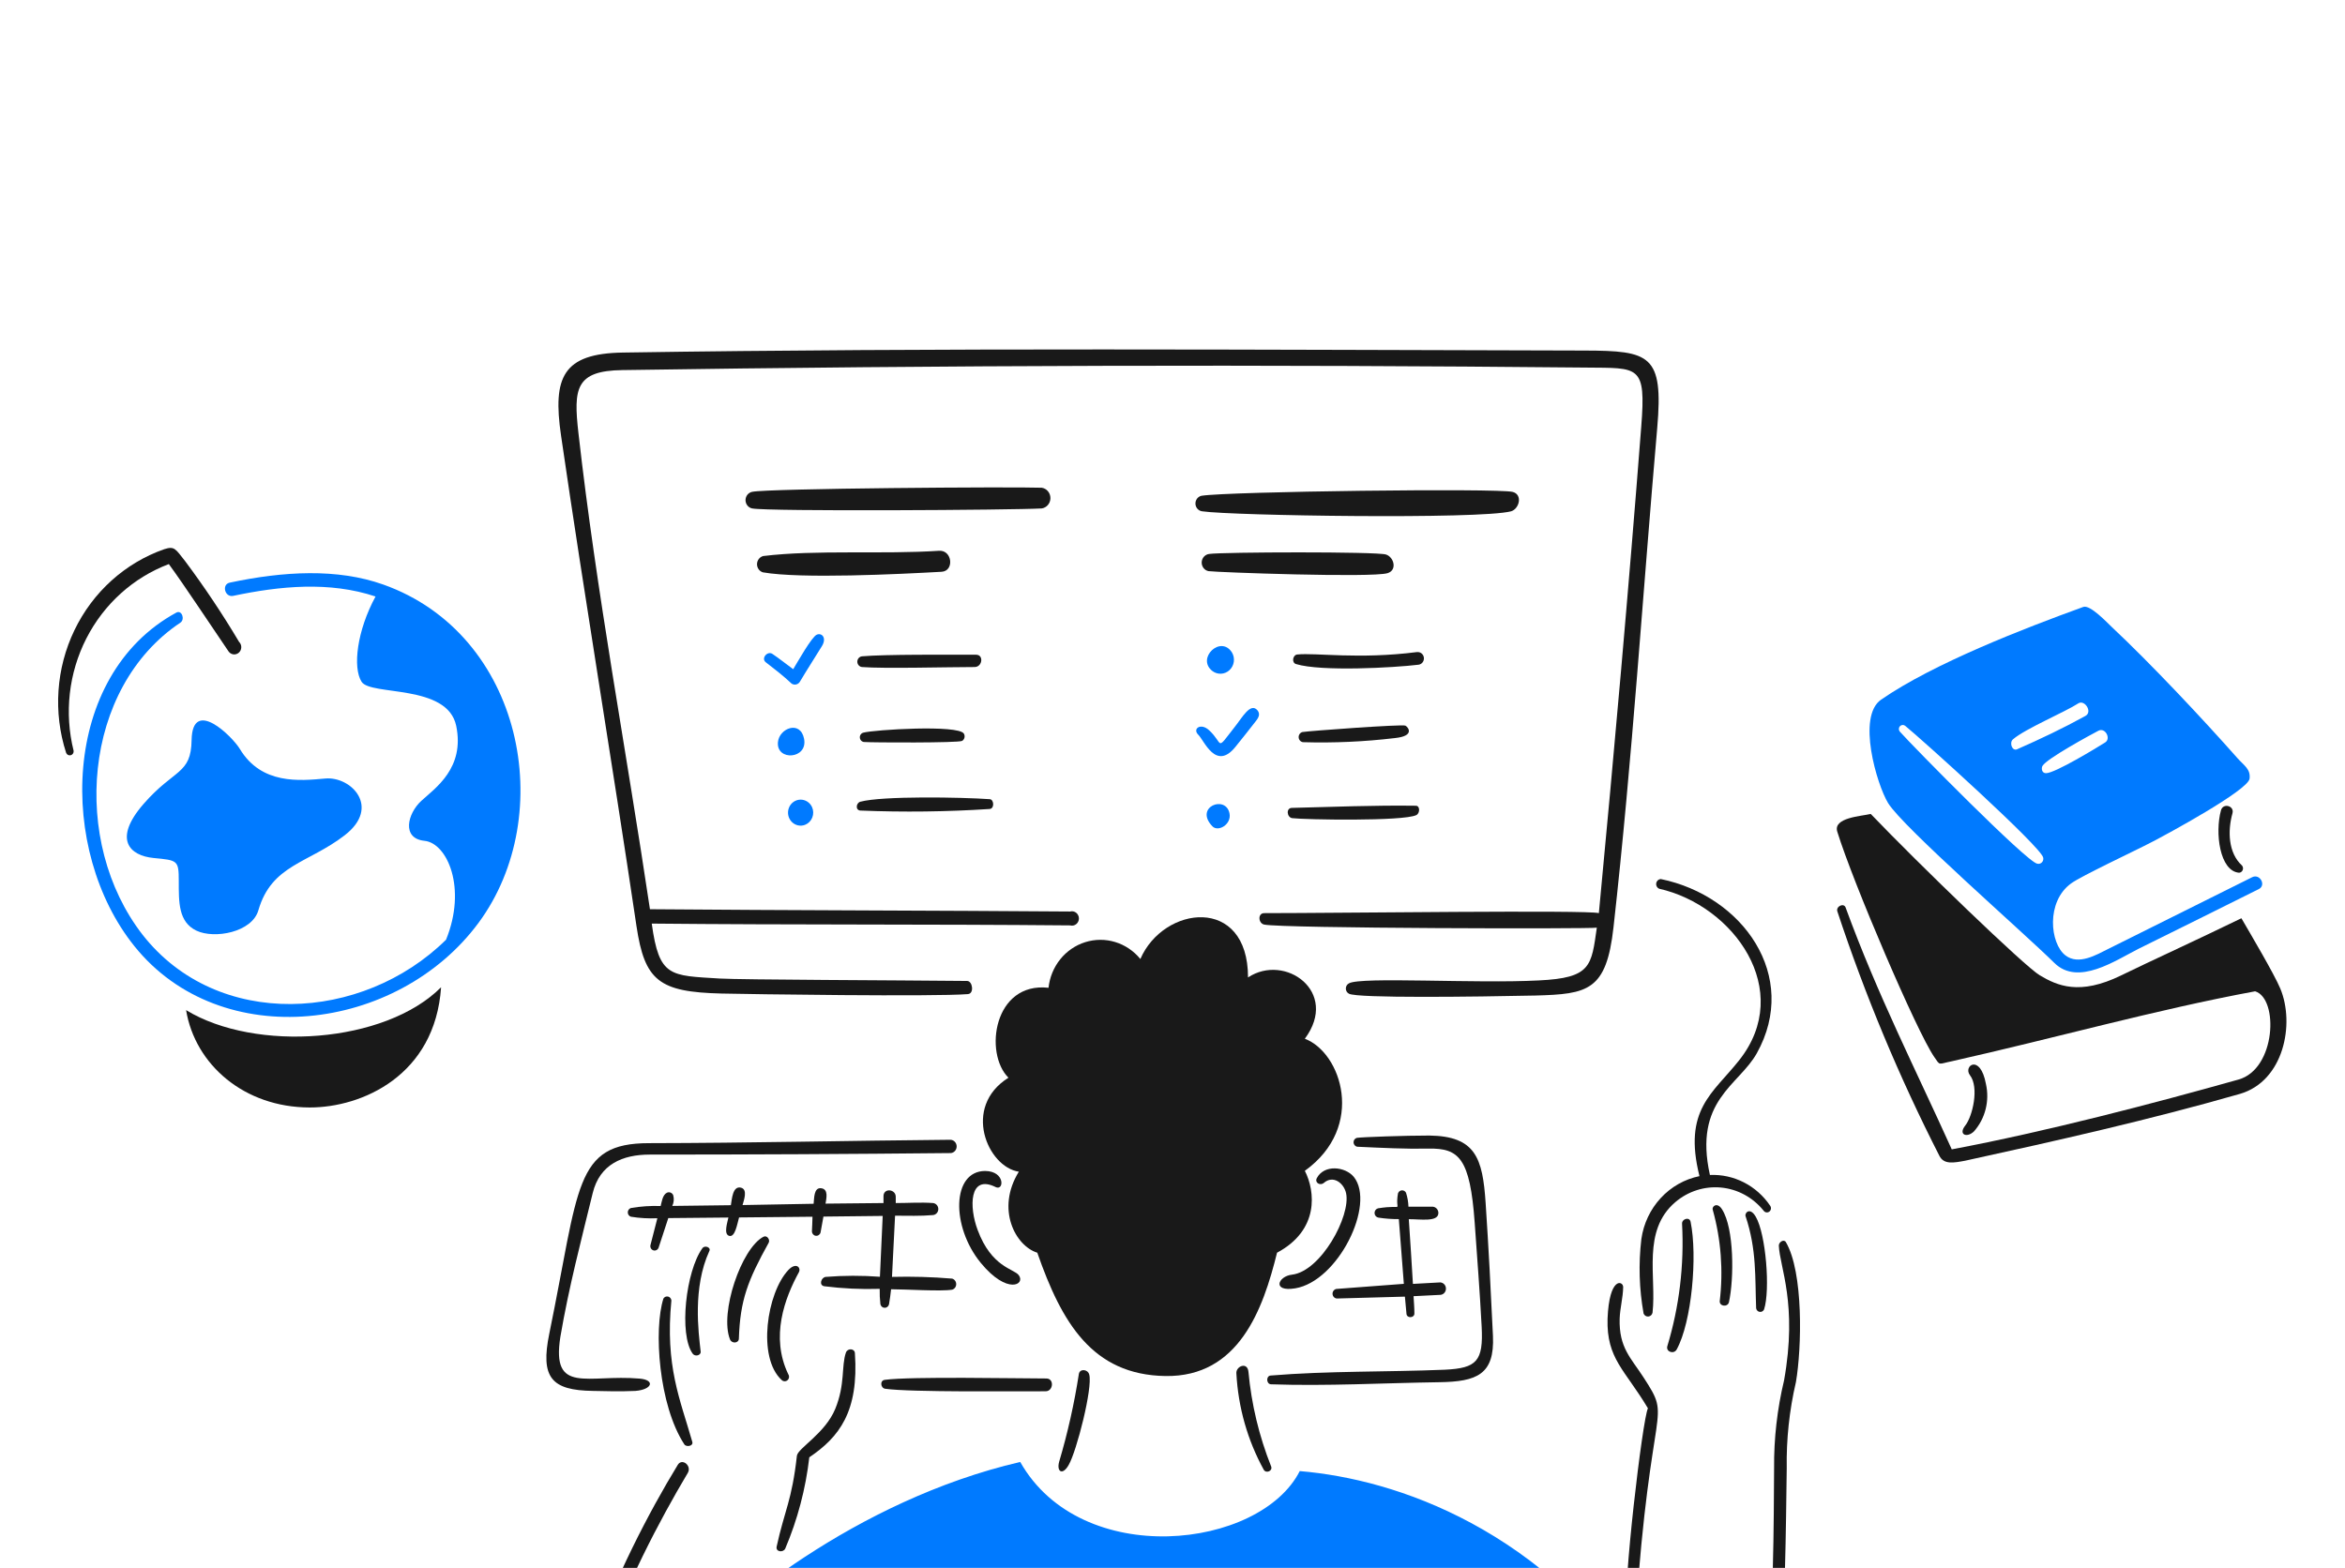 <svg width="320" height="214" viewBox="0 0 320 214" fill="none" xmlns="http://www.w3.org/2000/svg">
<g clip-path="url(#clip0_2129_7381)">
<path d="M178.059 159.806C186.442 153.772 183.019 143.634 178.059 141.78C182.818 135.362 175.339 130.063 170.306 133.41C170.306 122.163 158.763 123.596 155.614 130.896C154.717 129.795 153.526 128.99 152.189 128.581C150.851 128.171 149.427 128.176 148.093 128.594C146.758 129.012 145.572 129.825 144.681 130.932C143.791 132.04 143.235 133.392 143.083 134.822C135.603 133.989 134.245 143.743 137.613 147.098C131.246 151.093 134.758 159.277 139.029 159.925C135.87 165.041 138.573 170.063 141.55 170.982C144.862 180.48 149.03 187.664 159.04 187.814C169.05 187.964 172.36 178.708 174.264 170.982C180.038 167.904 179.496 162.604 178.059 159.806Z" fill="#191919"/>
<path d="M170.362 187.225C170.221 185.811 168.621 186.489 168.717 187.461C168.963 192.083 170.242 196.584 172.454 200.611C172.774 201.151 173.691 200.776 173.464 200.161C171.818 196.03 170.772 191.671 170.362 187.225Z" fill="#191919"/>
<path d="M135.87 162.024C137.014 162.592 137.194 159.856 134.443 159.826C129.877 159.826 129.762 167.402 133.835 172.368C137.469 176.794 139.99 175.312 139.011 174.036C138.334 173.163 135.299 172.967 133.411 167.883C132.237 164.772 132.23 160.221 135.87 162.024Z" fill="#191919"/>
<path d="M147.222 187.53C146.596 191.576 145.7 195.573 144.539 199.492C144.149 200.857 144.995 201.454 145.842 199.935C146.926 198.05 149.125 189.424 148.64 187.619C148.44 186.853 147.336 186.794 147.222 187.53Z" fill="#191919"/>
<path d="M179.696 160.798C179.363 161.427 180.152 161.877 180.648 161.458C181.914 160.349 183.378 161.458 183.688 162.863C184.355 165.973 180.243 173.53 176.296 173.98C174.394 174.196 173.538 176.365 176.744 175.845C182.622 174.865 187.742 164.383 184.744 160.635C183.558 159.207 180.698 158.905 179.696 160.798Z" fill="#191919"/>
<path d="M202.731 164.204C202.323 158.07 201.371 155.077 195.051 154.99C191.722 154.99 185.992 155.194 185.166 155.303C185.029 155.337 184.908 155.419 184.824 155.535C184.74 155.651 184.698 155.795 184.706 155.939C184.714 156.084 184.771 156.222 184.867 156.328C184.963 156.434 185.092 156.502 185.232 156.519C188.685 156.676 191.712 156.834 194.947 156.775C199.096 156.696 200.608 158.08 201.237 166.892C201.57 171.612 201.941 176.333 202.187 181.063C202.434 185.792 201.522 186.735 197.182 186.951C189.258 187.281 181.274 187.098 173.395 187.746C172.739 187.796 172.787 188.913 173.443 188.943C181.056 189.208 188.762 188.766 196.421 188.657C201.53 188.58 203.966 187.609 203.73 182.348C203.445 176.254 203.133 170.229 202.731 164.204Z" fill="#191919"/>
<path d="M182.416 177.233L191.714 176.977C191.79 177.762 191.856 178.548 191.931 179.342C191.998 179.97 193.035 179.901 193.008 179.264C193.008 178.479 192.941 177.703 192.893 176.917L196.603 176.731C196.806 176.702 196.991 176.595 197.123 176.433C197.254 176.27 197.322 176.064 197.314 175.852C197.306 175.641 197.222 175.44 197.079 175.289C196.935 175.138 196.742 175.047 196.538 175.035L192.808 175.239C192.635 172.308 192.447 169.364 192.245 166.407C193.901 166.407 196.186 166.8 196.28 165.623C196.297 165.399 196.227 165.176 196.086 165.004C195.946 164.832 195.745 164.723 195.528 164.701H192.198C192.177 164.053 192.065 163.412 191.866 162.797C191.811 162.691 191.728 162.603 191.627 162.545C191.525 162.487 191.409 162.461 191.293 162.469C191.178 162.477 191.067 162.52 190.974 162.593C190.881 162.665 190.811 162.763 190.771 162.876C190.277 165.668 191.891 164.305 188.04 164.925C187.901 164.963 187.778 165.049 187.693 165.169C187.607 165.288 187.564 165.435 187.571 165.583C187.578 165.732 187.634 165.873 187.73 165.984C187.826 166.095 187.955 166.169 188.098 166.193C189.02 166.334 189.952 166.403 190.885 166.397L191.57 175.231L182.36 175.927C182.209 175.957 182.073 176.042 181.978 176.166C181.882 176.291 181.833 176.446 181.84 176.605C181.847 176.764 181.909 176.914 182.015 177.03C182.12 177.145 182.263 177.217 182.416 177.233Z" fill="#191919"/>
<path d="M142.789 188.149C138.982 188.149 124.262 187.853 120.733 188.334C120.038 188.423 120.152 189.462 120.8 189.552C124.216 190.047 138.982 189.882 142.683 189.895C143.749 189.895 143.882 188.149 142.789 188.149Z" fill="#191919"/>
<path d="M80.933 189.845C81.789 189.857 84.738 189.953 86.717 189.845C89 189.66 89.437 188.36 87.298 188.167C80.179 187.543 75.214 190.411 76.47 182.457C77.63 175.645 79.325 169.228 80.885 162.83C81.845 158.904 84.966 157.589 88.658 157.589C102.37 157.589 116.076 157.52 129.778 157.382C129.995 157.353 130.194 157.241 130.336 157.068C130.479 156.896 130.553 156.675 130.546 156.449C130.539 156.222 130.451 156.007 130.299 155.844C130.146 155.681 129.941 155.582 129.722 155.567C116.01 155.684 102.251 156.009 88.56 156.029C78.32 156.029 79.074 161.988 74.96 182.015C73.72 188.03 75.242 189.774 80.933 189.845Z" fill="#191919"/>
<path d="M121.314 178.03C121.418 177.37 121.53 176.69 121.598 175.969C123.501 175.969 128.44 176.284 129.933 176.028C130.092 175.981 130.231 175.882 130.331 175.746C130.43 175.609 130.484 175.444 130.484 175.273C130.484 175.103 130.43 174.937 130.331 174.8C130.231 174.664 130.092 174.565 129.933 174.518C127.202 174.29 124.461 174.211 121.722 174.282C121.856 171.495 121.996 168.712 122.141 165.93C123.862 165.93 125.622 165.998 127.336 165.843C127.53 165.819 127.71 165.722 127.84 165.571C127.97 165.42 128.042 165.226 128.042 165.024C128.042 164.822 127.97 164.627 127.84 164.476C127.71 164.325 127.53 164.228 127.336 164.204C125.651 164.076 123.93 164.204 122.235 164.204V163.417C122.293 162.298 120.61 162.097 120.562 163.222V164.204L112.654 164.282C112.758 163.585 113.093 162.318 112.064 162.183C111.035 162.047 111.114 163.576 111.027 164.302L101.331 164.478C101.491 163.849 102.083 162.349 101.114 162.104C99.952 161.818 99.877 163.742 99.733 164.498L91.741 164.597C91.96 164.14 92.004 163.614 91.864 163.125C91.829 163.045 91.78 162.973 91.718 162.912C91.656 162.852 91.583 162.805 91.503 162.775C91.424 162.744 91.339 162.73 91.254 162.733C91.169 162.737 91.085 162.758 91.008 162.795C90.408 163.085 90.301 164.057 90.152 164.61C88.796 164.561 87.438 164.652 86.099 164.882C85.975 164.92 85.865 164.998 85.787 165.105C85.709 165.212 85.667 165.343 85.667 165.477C85.667 165.61 85.709 165.741 85.787 165.848C85.865 165.955 85.975 166.033 86.099 166.071C87.291 166.263 88.499 166.332 89.704 166.277L88.754 169.977C88.728 170.125 88.756 170.277 88.834 170.405C88.912 170.532 89.033 170.624 89.174 170.664C89.315 170.703 89.465 170.686 89.594 170.617C89.724 170.548 89.823 170.431 89.874 170.29L91.195 166.257L99.397 166.18C99.293 166.767 98.693 168.445 99.502 168.681C100.312 168.917 100.587 167.1 100.853 166.168L110.872 166.071C110.872 166.731 110.814 167.416 110.795 168.094C110.804 168.241 110.863 168.381 110.962 168.488C111.062 168.594 111.195 168.66 111.338 168.674C111.48 168.688 111.623 168.649 111.74 168.564C111.857 168.478 111.941 168.353 111.976 168.209C112.109 167.495 112.242 166.767 112.366 166.051L120.453 165.963C120.321 168.73 120.194 171.498 120.074 174.266C117.609 174.081 115.134 174.087 112.67 174.284C112.043 174.365 111.71 175.439 112.49 175.561C114.996 175.875 117.521 175.993 120.045 175.914C120.029 176.615 120.06 177.317 120.139 178.013C120.168 178.15 120.242 178.273 120.347 178.362C120.453 178.45 120.584 178.5 120.72 178.501C120.856 178.503 120.989 178.458 121.096 178.372C121.204 178.287 121.281 178.166 121.314 178.03Z" fill="#191919"/>
<path d="M220.181 126.55C222.781 103.237 224.158 81.113 226.147 58.396C227.013 48.416 225.158 47.876 216.242 47.846C172.912 47.747 128.126 47.453 84.995 48.12C76.784 48.249 75.405 51.496 76.555 59.416C79.8 81.732 83.539 104.057 86.851 126.383C87.971 133.89 89.942 135.401 98.469 135.608C102.102 135.695 127.517 136.058 132.083 135.685C132.968 135.618 132.723 133.9 131.979 133.89C122.464 133.791 101.056 133.733 98.219 133.56C91.435 133.137 89.95 133.413 88.939 126.061C108.026 126.248 126.902 126.131 146.027 126.307C146.168 126.347 146.317 126.353 146.46 126.324C146.604 126.295 146.739 126.232 146.856 126.14C146.972 126.049 147.066 125.931 147.131 125.795C147.196 125.66 147.23 125.511 147.23 125.36C147.23 125.209 147.196 125.06 147.131 124.925C147.066 124.789 146.972 124.671 146.856 124.58C146.739 124.488 146.604 124.425 146.46 124.396C146.317 124.367 146.168 124.373 146.027 124.413C128.682 124.276 107.112 124.256 88.691 124.099C85.466 102.442 81.384 80.852 78.931 59.081C78.246 53.026 78.531 50.602 84.925 50.513C128.693 49.853 172.642 49.739 216.445 50.17C223.667 50.249 224.629 49.767 223.965 58.228C222.253 80.375 220.274 102.564 218.181 124.634C216.741 124.183 182.68 124.634 172.509 124.634C171.614 124.634 171.691 126.018 172.509 126.195C175.002 126.725 217.229 126.802 217.904 126.616C217.152 131.827 217.171 133.486 209.96 133.819C201.349 134.271 185.734 133.289 184.088 134.212C183.958 134.276 183.847 134.377 183.77 134.503C183.693 134.629 183.652 134.775 183.652 134.924C183.652 135.073 183.693 135.219 183.77 135.345C183.847 135.471 183.958 135.572 184.088 135.636C185.24 136.263 201.208 136.057 209.512 135.88C216.709 135.685 219.213 135.232 220.181 126.55Z" fill="#191919"/>
<path d="M176.347 111.671C178.013 111.879 191.494 112.124 193.274 111.251C193.77 111.005 193.806 109.985 193.216 109.975C187.565 109.896 181.922 110.132 176.28 110.269C175.461 110.289 175.606 111.581 176.347 111.671Z" fill="#191919"/>
<path d="M189.354 78.228C190.704 77.808 190.21 76.03 189.134 75.687C187.878 75.274 166.822 75.342 165.014 75.608C164.741 75.637 164.487 75.767 164.298 75.973C164.11 76.178 163.998 76.447 163.984 76.73C163.971 77.013 164.056 77.292 164.224 77.516C164.392 77.74 164.632 77.895 164.901 77.953C166.022 78.119 187.242 78.88 189.354 78.228Z" fill="#191919"/>
<path d="M190.342 100.74C193.112 100.458 192.179 99.255 191.782 99.042C191.386 98.829 178.678 99.759 177.728 99.915C177.575 99.956 177.441 100.05 177.348 100.182C177.254 100.313 177.208 100.473 177.216 100.636C177.223 100.798 177.285 100.953 177.391 101.074C177.497 101.195 177.639 101.275 177.795 101.3C181.985 101.423 186.178 101.236 190.342 100.74Z" fill="#191919"/>
<path d="M128.144 75.175C120.464 75.687 111.37 75.01 104.144 75.893C103.907 75.956 103.696 76.098 103.545 76.296C103.393 76.495 103.308 76.739 103.304 76.991C103.3 77.244 103.376 77.491 103.52 77.695C103.665 77.898 103.871 78.048 104.106 78.119C109.272 79.024 122.736 78.365 128.474 78.042C130.248 77.963 129.963 75.055 128.144 75.175Z" fill="#191919"/>
<path d="M117.421 110.632C123.304 110.871 129.196 110.799 135.072 110.416C135.738 110.328 135.624 109.12 135.072 109.081C131.198 108.807 120.41 108.62 117.411 109.425C116.813 109.582 116.69 110.597 117.421 110.632Z" fill="#191919"/>
<path d="M117.802 100.003C117.653 100.043 117.524 100.138 117.438 100.27C117.353 100.402 117.318 100.562 117.339 100.719C117.36 100.876 117.436 101.02 117.553 101.123C117.67 101.226 117.819 101.281 117.973 101.278C118.925 101.356 130.818 101.415 131.294 101.122C131.373 101.073 131.442 101.009 131.497 100.932C131.551 100.856 131.591 100.769 131.613 100.677C131.634 100.585 131.638 100.49 131.624 100.396C131.61 100.302 131.578 100.212 131.53 100.132C130.784 98.889 119.296 99.594 117.802 100.003Z" fill="#191919"/>
<path d="M193.349 89.002C185.397 90.019 179.544 89.072 177.029 89.332C176.41 89.39 176.219 90.442 176.858 90.638C180.274 91.687 190.264 91.133 193.584 90.725C193.805 90.694 194.005 90.573 194.139 90.39C194.274 90.207 194.333 89.976 194.302 89.748C194.272 89.521 194.155 89.315 193.978 89.176C193.8 89.037 193.576 88.976 193.355 89.007L193.349 89.002Z" fill="#191919"/>
<path d="M142.16 66.57C138.16 66.423 104.776 66.659 102.64 67.129C102.385 67.18 102.155 67.322 101.99 67.528C101.825 67.735 101.735 67.995 101.735 68.263C101.735 68.531 101.825 68.79 101.99 68.997C102.155 69.204 102.385 69.345 102.64 69.396C104.771 69.827 138.226 69.622 142.16 69.396C142.488 69.346 142.788 69.175 143.005 68.916C143.222 68.656 143.341 68.325 143.341 67.983C143.341 67.641 143.222 67.309 143.005 67.05C142.788 66.791 142.488 66.62 142.16 66.57Z" fill="#191919"/>
<path d="M133.206 89.365C129.542 89.365 120.726 89.298 117.621 89.582C117.447 89.603 117.287 89.689 117.17 89.823C117.054 89.958 116.99 90.132 116.99 90.313C116.99 90.493 117.054 90.667 117.17 90.802C117.287 90.937 117.447 91.023 117.621 91.044C120.685 91.28 129.371 91.044 132.981 91.044C134.062 91.054 134.272 89.365 133.206 89.365Z" fill="#191919"/>
<path d="M206.414 67.139C204.349 66.619 167.517 67.079 163.949 67.669C163.707 67.724 163.492 67.865 163.343 68.069C163.193 68.272 163.118 68.524 163.132 68.779C163.145 69.034 163.247 69.275 163.417 69.46C163.588 69.645 163.816 69.762 164.062 69.789C168.062 70.386 201.894 70.908 206.203 69.789C207.336 69.446 207.813 67.494 206.414 67.139Z" fill="#191919"/>
<path d="M95.851 170.366C93.59 173.485 92.616 182.142 94.53 184.772C94.862 185.213 95.67 184.999 95.614 184.477C95.318 181.868 94.494 175.764 96.803 170.739C97.042 170.249 96.174 169.921 95.851 170.366Z" fill="#191919"/>
<path d="M90.533 177.233C89.182 181.423 89.877 191.786 93.387 197.144C93.654 197.545 94.643 197.388 94.472 196.801C92.816 190.99 90.742 186.485 91.618 177.493C91.604 177.368 91.553 177.25 91.472 177.156C91.391 177.061 91.284 176.995 91.165 176.967C91.046 176.938 90.921 176.948 90.808 176.996C90.695 177.044 90.599 177.126 90.533 177.233Z" fill="#191919"/>
<path d="M98.08 260.189C90.162 263.527 80.96 260.483 79.049 251.238C75.749 235.8 85.957 214.311 93.854 201.042C94.435 200.06 93.075 198.961 92.485 199.943C84.664 212.76 73.454 236.488 77.376 252.17C79.84 262.121 89.573 266.38 98.784 261.11C99.344 260.747 98.72 259.908 98.08 260.189Z" fill="#191919"/>
<path d="M104.178 168.807C101.166 170.378 98.163 179.203 99.619 182.82C99.858 183.418 100.808 183.36 100.827 182.711C100.998 177.472 102.037 174.772 104.901 169.61C105.109 169.228 104.682 168.543 104.178 168.807Z" fill="#191919"/>
<path d="M115.434 184.614C114.794 186.441 115.357 188.943 113.978 192.299C112.598 195.656 108.858 197.677 108.744 198.699C108.069 204.804 107.051 206.184 105.986 211.075C105.814 211.821 106.842 211.948 107.146 211.389C108.833 207.418 109.942 203.212 110.438 198.907C114.501 196.159 117.213 192.703 116.661 184.687C116.622 184.036 115.653 183.987 115.434 184.614Z" fill="#191919"/>
<path d="M107.573 187.58C105.099 182.456 107.093 177.167 109.013 173.653C109.347 173.044 108.651 172.211 107.573 173.35C104.653 176.45 103.291 185.292 106.678 188.367C106.785 188.468 106.924 188.526 107.069 188.529C107.213 188.532 107.354 188.48 107.465 188.383C107.575 188.286 107.647 188.15 107.667 188.002C107.687 187.854 107.653 187.704 107.573 187.58Z" fill="#191919"/>
<path d="M235.938 177.716C236.624 174.596 236.67 167.668 234.986 165.057C234.322 164.008 233.57 164.665 233.722 165.117C234.85 169.173 235.174 173.421 234.674 177.609C234.645 178.314 235.776 178.452 235.938 177.716Z" fill="#191919"/>
<path d="M228.8 184.193C230.862 180.434 231.654 171.435 230.702 166.773C230.562 166.037 229.514 166.353 229.534 167.009C229.84 172.676 229.157 178.354 227.515 183.771C227.336 184.526 228.421 184.87 228.8 184.193Z" fill="#191919"/>
<path d="M238.203 166C239.733 170.561 239.483 174.379 239.643 178.559C239.661 178.685 239.717 178.802 239.804 178.891C239.891 178.981 240.003 179.04 240.125 179.059C240.247 179.077 240.371 179.055 240.48 178.994C240.588 178.934 240.674 178.84 240.726 178.724C241.584 176.106 240.984 168.46 239.595 166.076C238.802 164.704 238.048 165.539 238.203 166Z" fill="#191919"/>
<path d="M221.952 220.602C222.037 221.229 223.13 221.366 223.179 220.709C225.243 190.18 228.274 194.17 224.272 187.992C222.56 185.34 220.912 183.947 221.019 180.003C221.066 178.541 221.475 177.127 221.499 175.675C221.499 174.812 219.597 174.19 219.368 179.992C219.208 185.469 221.768 186.981 224.877 192.22C224.149 193.634 221.411 216.646 221.952 220.602Z" fill="#191919"/>
<path d="M242.741 170.023C242.864 172.967 245.32 177.98 243.454 188.413C242.516 192.329 242.059 196.351 242.094 200.385C241.998 214.272 242.179 251.591 232.418 261.228C229.716 263.729 226.278 265.222 222.656 265.47C219.033 265.717 215.435 264.704 212.437 262.593C211.866 262.209 211.157 263.103 211.685 263.573C218.405 269.767 230.971 268.107 236.299 259.02C243.541 246.665 243.597 216.28 243.819 200.405C243.754 196.441 244.176 192.484 245.075 188.629C245.866 184.035 246.131 173.634 243.686 169.511C243.379 169.091 242.72 169.561 242.741 170.023Z" fill="#191919"/>
<path d="M226.4 121.299C236.57 123.586 244.925 135.161 237.314 144.732C233.715 149.275 229.654 151.465 231.909 160.531C229.89 160.941 228.043 161.986 226.624 163.523C225.204 165.059 224.281 167.012 223.982 169.112C223.579 172.5 223.682 175.932 224.286 179.289C224.339 179.42 224.432 179.53 224.55 179.602C224.668 179.675 224.805 179.706 224.942 179.692C225.079 179.677 225.208 179.618 225.309 179.522C225.411 179.426 225.479 179.299 225.506 179.16C226.066 174.254 224.04 167.993 228.606 164.087C230.353 162.592 232.605 161.874 234.865 162.09C237.126 162.307 239.211 163.441 240.661 165.242C240.746 165.366 240.875 165.45 241.019 165.475C241.164 165.501 241.313 165.466 241.433 165.378C241.553 165.291 241.634 165.158 241.659 165.008C241.683 164.859 241.65 164.706 241.565 164.582C240.649 163.221 239.414 162.121 237.975 161.385C236.537 160.649 234.941 160.301 233.336 160.372C231.072 150.168 237.283 148.161 239.736 143.758C245.606 133.228 237.834 122.277 226.624 119.98C226.474 119.99 226.332 120.051 226.22 120.154C226.108 120.257 226.033 120.396 226.007 120.548C225.982 120.701 226.006 120.858 226.077 120.994C226.149 121.13 226.262 121.237 226.4 121.299Z" fill="#191919"/>
<path d="M23.04 76.992C25.237 79.994 28.749 85.342 31.184 88.905C31.262 89.018 31.361 89.112 31.477 89.183C31.592 89.253 31.72 89.298 31.854 89.314C31.987 89.33 32.121 89.317 32.249 89.276C32.377 89.235 32.496 89.167 32.597 89.077C32.698 88.986 32.779 88.874 32.836 88.749C32.892 88.624 32.923 88.487 32.925 88.349C32.928 88.211 32.903 88.074 32.851 87.947C32.799 87.819 32.721 87.704 32.624 87.61C30.361 83.805 27.904 80.127 25.264 76.59C23.923 74.891 23.808 74.509 22.41 74.961C17.074 76.831 12.671 80.801 10.163 86.005C7.654 91.21 7.243 97.226 9.019 102.742C9.065 102.869 9.154 102.974 9.27 103.036C9.386 103.099 9.521 103.116 9.648 103.083C9.775 103.05 9.886 102.97 9.96 102.858C10.033 102.746 10.064 102.61 10.046 102.476C8.76 97.323 9.378 91.86 11.779 87.15C14.181 82.441 18.194 78.82 23.04 76.992Z" fill="#191919"/>
<path d="M305.558 119.121C305.664 119.11 305.764 119.07 305.849 119.005C305.934 118.94 306 118.852 306.04 118.751C306.08 118.65 306.093 118.539 306.077 118.431C306.06 118.323 306.015 118.222 305.947 118.139C304.045 116.403 303.979 113.379 304.643 111.005C304.93 109.965 303.35 109.562 303.075 110.602C302.24 113.615 302.88 118.914 305.558 119.121Z" fill="#191919"/>
<path d="M311.171 134.93C310.352 132.964 307.147 127.54 305.862 125.332C299.821 128.276 293.093 131.349 289.469 133.124C283.76 135.921 280.725 134.529 278.355 133.124C276.318 131.938 261.742 117.845 255.282 111.094C253.978 111.407 250.125 111.589 250.714 113.508C252.864 120.465 261.523 140.737 263.939 144.253C264.806 145.509 264.419 145.233 266.386 144.842C280.59 141.652 294.066 137.836 307.736 135.302C310.971 136.284 310.59 145.922 305.462 147.349C293.835 150.616 279.211 154.453 266.338 156.877C261.41 145.964 256.234 135.847 251.856 123.873C251.608 123.187 250.515 123.708 250.723 124.385C254.514 135.858 259.167 147.01 264.64 157.737C265.248 158.983 266.6 158.717 268.17 158.424C280.766 155.676 293.326 152.839 305.658 149.306C311.638 147.57 313.192 139.773 311.171 134.93Z" fill="#191919"/>
<path d="M269.382 154.41C270.139 153.547 270.681 152.508 270.963 151.382C271.244 150.256 271.257 149.076 271 147.943C270.219 143.743 267.851 145.499 268.821 146.755C270.101 148.405 269.182 152.366 268.181 153.625C267.179 154.884 268.421 155.362 269.382 154.41Z" fill="#191919"/>
<path d="M42.254 151.159C49.4 151.171 59.374 146.793 60.19 134.751C52.531 142.426 34.861 143.643 25.394 137.872C26.622 145.313 33.32 151.146 42.254 151.159Z" fill="#191919"/>
<path d="M110.808 110.151C110.664 109.841 110.436 109.58 110.151 109.401C109.866 109.222 109.537 109.132 109.204 109.142C108.87 109.152 108.547 109.262 108.273 109.458C107.999 109.655 107.786 109.929 107.66 110.248C107.534 110.566 107.501 110.916 107.564 111.254C107.627 111.591 107.784 111.903 108.016 112.151C108.248 112.398 108.545 112.571 108.87 112.648C109.195 112.725 109.535 112.702 109.848 112.584C110.072 112.497 110.276 112.364 110.448 112.192C110.619 112.02 110.755 111.813 110.845 111.585C110.935 111.356 110.978 111.111 110.972 110.864C110.966 110.617 110.91 110.375 110.808 110.151Z" fill="#007AFF"/>
<path d="M165.44 112.78C166.229 113.605 168.085 112.516 167.779 111.015C167.269 108.454 162.92 110.143 165.44 112.78Z" fill="#007AFF"/>
<path d="M168.573 101.957C169.512 100.801 170.4 99.671 171.304 98.513C171.646 98.08 172.083 97.522 171.579 96.932C170.629 95.862 169.525 97.922 168.507 99.199C165.822 102.625 167.042 101.564 165.005 99.681C163.853 98.6 162.693 99.475 163.512 100.278C164.331 101.082 165.91 105.244 168.573 101.957Z" fill="#007AFF"/>
<path d="M165.414 91.565C165.757 91.835 166.18 91.974 166.61 91.956C167.041 91.939 167.452 91.767 167.772 91.47C168.093 91.173 168.303 90.769 168.366 90.33C168.429 89.89 168.341 89.442 168.117 89.062C166.603 86.636 163.238 89.816 165.414 91.565Z" fill="#007AFF"/>
<path d="M108.03 93.311C108.123 93.372 108.227 93.412 108.336 93.43C108.445 93.448 108.556 93.444 108.662 93.416C108.769 93.389 108.869 93.339 108.957 93.271C109.045 93.202 109.118 93.116 109.173 93.017C110.123 91.407 111.17 89.808 112.16 88.189C112.845 87.08 112.16 86.324 111.456 86.628C110.752 86.931 108.8 90.432 108.24 91.339C107.288 90.643 106.336 89.877 105.386 89.239C104.71 88.816 103.824 89.867 104.501 90.394C105.67 91.3 106.888 92.232 108.03 93.311Z" fill="#007AFF"/>
<path d="M109.725 100.838C109.218 98.257 106.328 99.395 106.157 101.3C105.92 103.909 110.274 103.633 109.725 100.838Z" fill="#007AFF"/>
<path d="M307.336 119.729L287.738 129.494C286.053 130.337 283.635 131.779 281.846 130.396C279.744 128.778 279.173 123.086 282.618 120.583C284.045 119.533 291.323 116.147 293.658 114.921C295.56 113.939 306.75 107.894 306.978 106.285C307.138 104.965 306.218 104.49 305.314 103.468C300.461 97.983 293.458 90.534 288.194 85.598C287.539 84.989 285.226 82.497 284.285 82.841C276.168 85.785 263.837 90.554 256.691 95.499C253.371 97.796 256.102 107.041 257.643 109.602C259.68 112.919 276.122 127.259 280.355 131.446C283.581 134.606 288.632 131.116 291.859 129.484C297.318 126.787 302.773 124.079 308.222 121.358C309.288 120.848 308.394 119.2 307.336 119.729ZM274.696 100.907C276.378 99.455 281.832 97.168 283.611 96.001C284.466 95.451 285.608 97.178 284.562 97.727C281.536 99.395 278.416 100.877 275.266 102.262C274.597 102.585 274.142 101.381 274.693 100.907H274.696ZM278.005 117.885C276.598 117.688 261.003 101.84 259.234 99.838C259.154 99.733 259.114 99.601 259.122 99.468C259.129 99.335 259.183 99.209 259.274 99.114C259.365 99.019 259.487 98.961 259.616 98.952C259.745 98.942 259.873 98.981 259.976 99.062C262.106 100.78 278.51 115.564 278.814 117.05C278.843 117.165 278.841 117.287 278.81 117.402C278.78 117.517 278.72 117.621 278.638 117.706C278.556 117.79 278.455 117.851 278.343 117.882C278.231 117.913 278.114 117.914 278.002 117.885H278.005ZM278.73 104.528C279.275 103.554 285.39 100.237 286.341 99.742C287.291 99.247 288.083 100.802 287.293 101.323C286.275 101.97 280.395 105.562 279.186 105.533C278.64 105.529 278.522 104.894 278.72 104.528H278.73Z" fill="#007AFF"/>
<path d="M19.59 109.729C15.382 114.564 17.688 116.795 20.97 117.109C24.251 117.422 24.395 117.413 24.395 120.269C24.395 123.126 24.338 125.843 26.795 127.02C29.253 128.197 34.406 127.256 35.262 124.233C37.07 118.012 42.056 117.855 47.042 114.002C52.027 110.148 47.89 105.944 44.397 106.259C40.904 106.574 35.682 107.122 32.731 102.226C31.675 100.488 26.262 95.159 26.147 100.988C26.08 105.746 23.794 104.899 19.59 109.729Z" fill="#007AFF"/>
<path d="M52.283 79.778C46.022 77.558 38.706 77.963 31.35 79.524C30.208 79.77 30.685 81.565 31.818 81.329C38.182 79.984 44.966 79.317 51.246 81.418C48.715 86.078 48.106 91.103 49.342 93.055C50.579 95.008 61.056 93.311 62.254 99.072C63.453 104.833 59.4 107.561 57.498 109.303C55.595 111.046 54.778 114.445 57.915 114.761C61.053 115.076 63.73 121.238 60.866 128.263C49.448 139.519 29.685 140.639 19.458 127.586C9.61 114.911 11.293 93.88 24.614 84.986C25.28 84.545 24.814 83.21 24.062 83.613C8.277 92.194 7.869 116.134 18.344 129.147C30.171 143.867 54.243 140.923 65.309 125.947C76.174 111.224 71.39 86.554 52.283 79.778Z" fill="#007AFF"/>
<path d="M177.365 200.788C171.95 211.465 147.555 214.272 139.219 199.542C116.69 204.781 98.657 219.993 93.549 226.038C85.68 235.33 89.838 254.545 100.571 258.511C104.376 259.933 110.811 260.473 115.557 256.89C115.766 252.179 116.213 247.482 116.898 242.819C117.013 242.063 118.018 242.269 118.018 242.995C117.827 252.566 116.658 264.869 116.877 274.339C133.794 283.731 185.469 286.115 201.758 274.633C200.691 263.956 199.389 251.238 197.771 243.114C197.638 242.437 198.723 242.378 198.875 242.967C200.674 249.759 201.906 256.696 202.56 263.704C219.078 259.238 224.606 248.002 225.205 230.719C210.667 208.638 190.56 201.897 177.365 200.788Z" fill="#007AFF"/>
</g>
<defs>
<clipPath id="clip0_2129_7381">
<rect width="320" height="214" rx="10" fill="white"/>
</clipPath>
</defs>
</svg>

